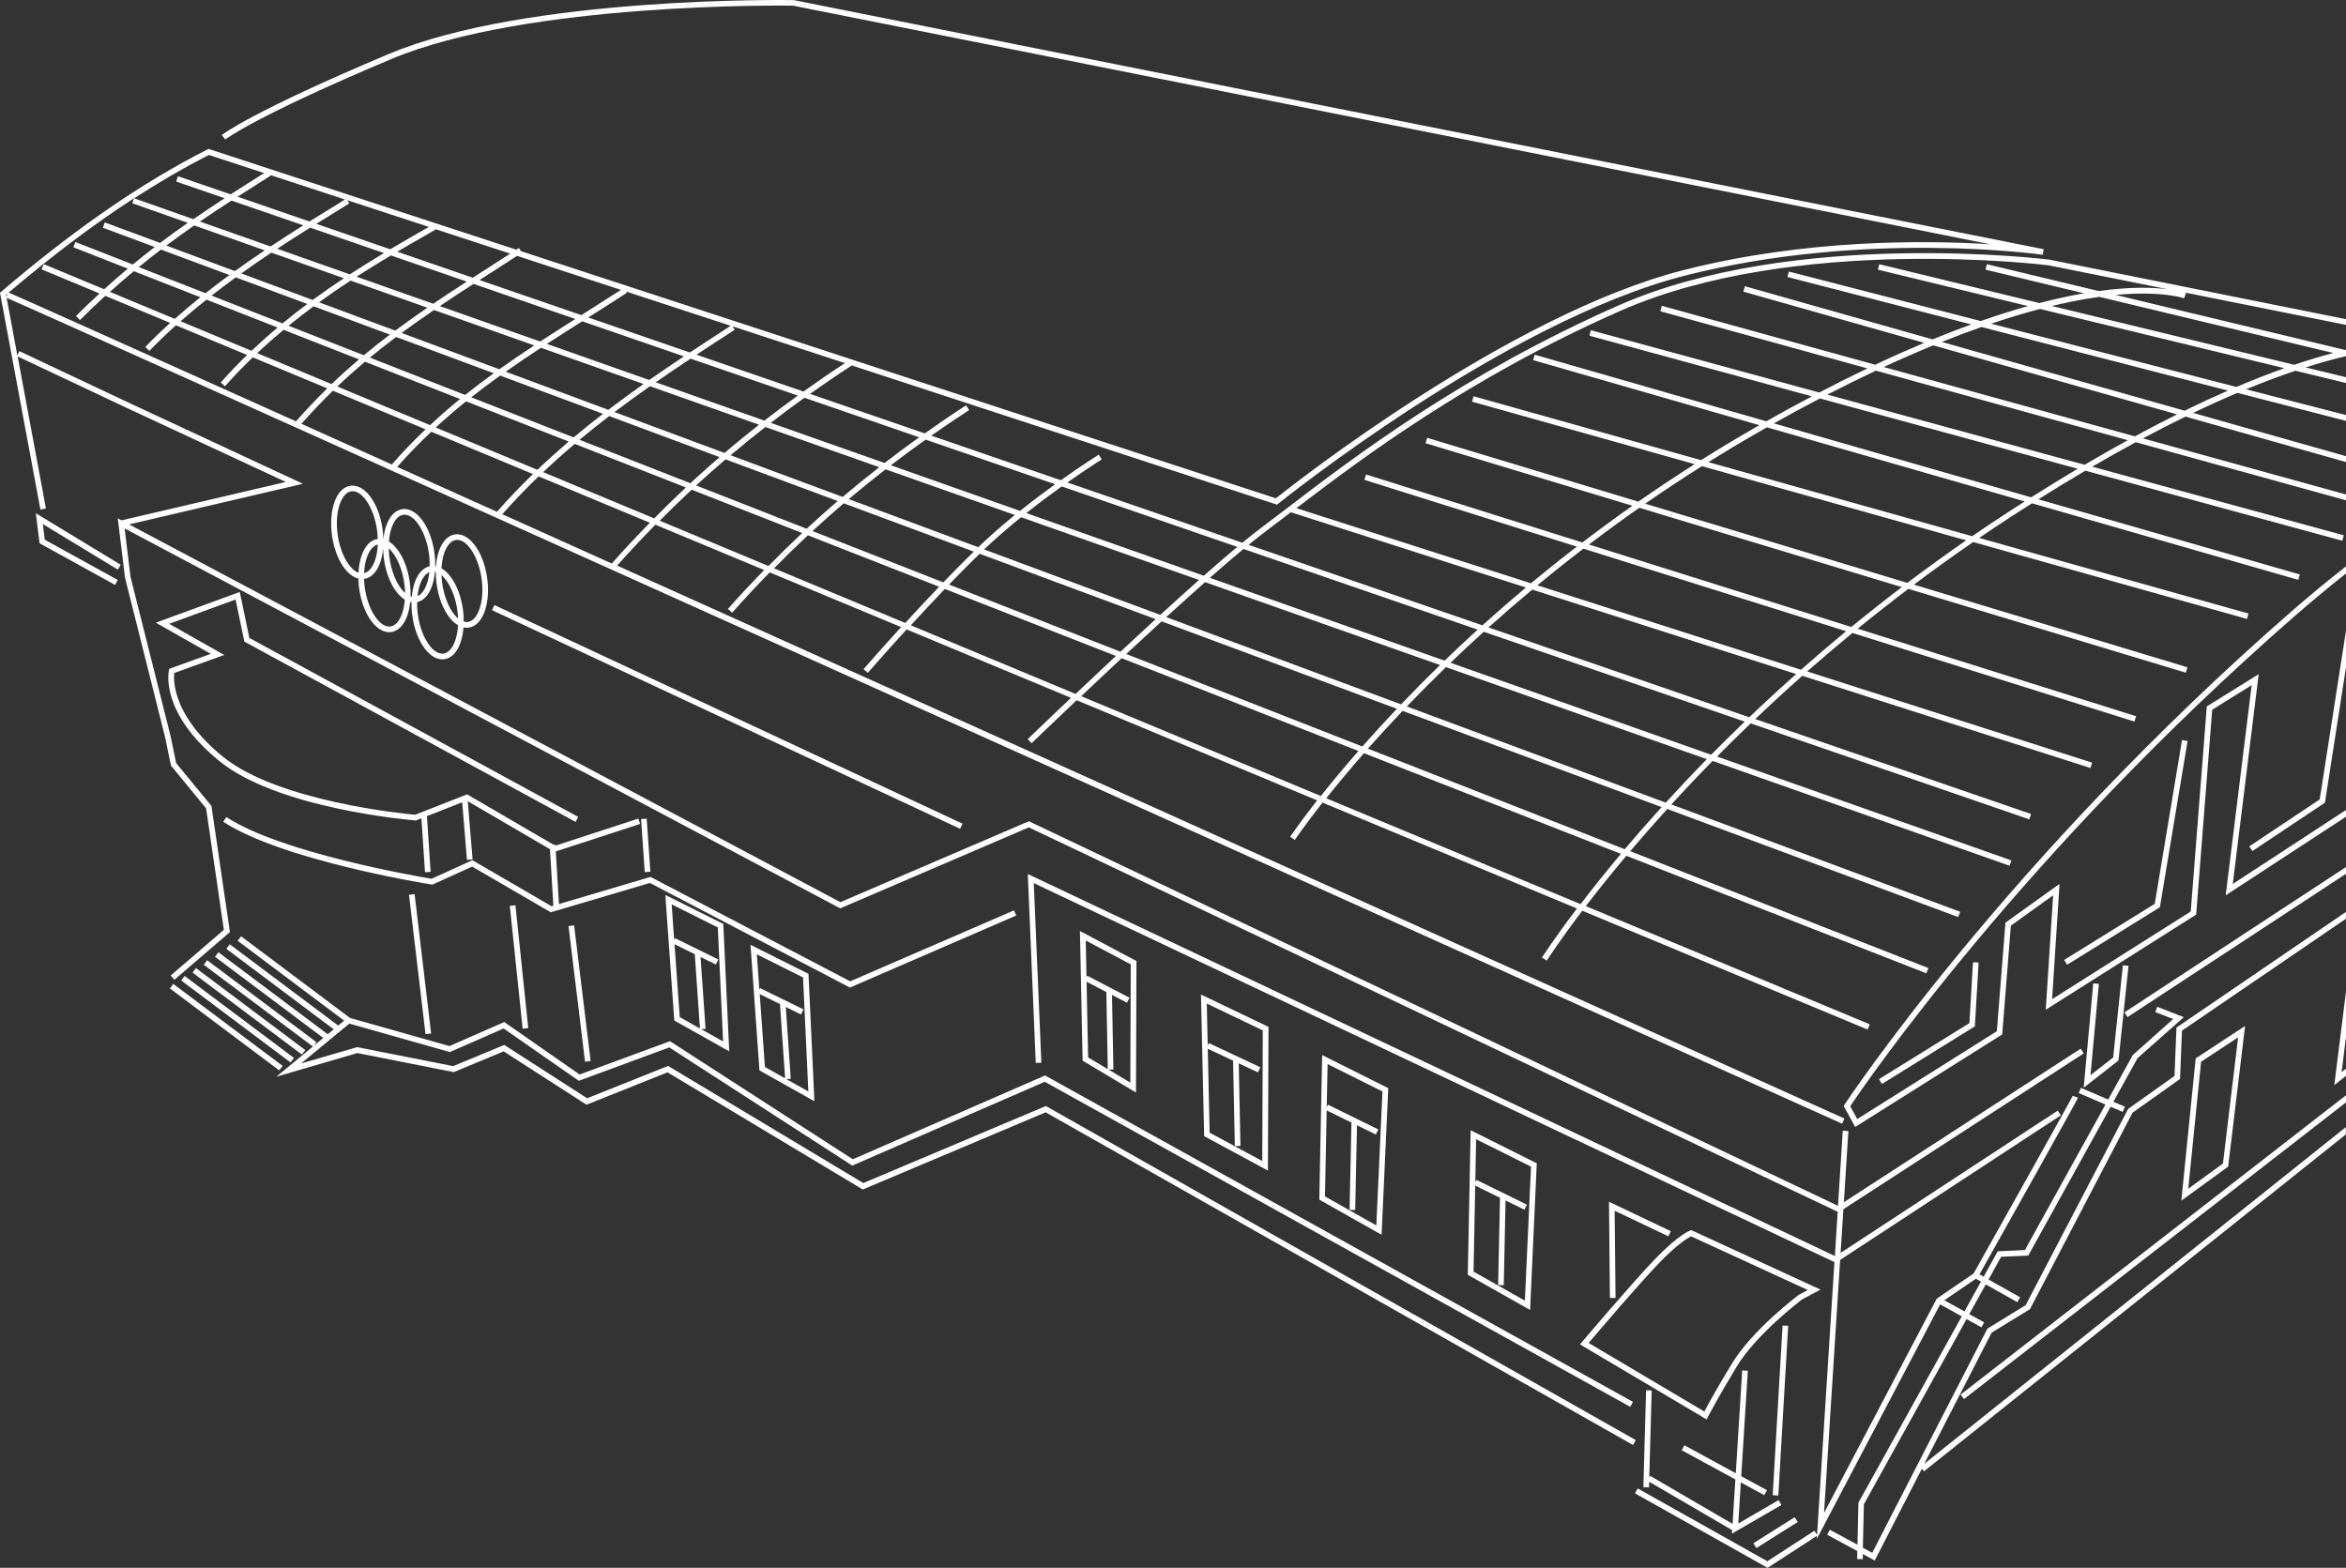 <?xml version="1.0" encoding="UTF-8"?> <svg xmlns="http://www.w3.org/2000/svg" id="_Слой_2" data-name="Слой 2" viewBox="0 0 451.65 301.85"><rect x="0" y="0" width="451.65" height="301.85" fill="#333333" stroke="none"/> <defs> <style> .cls-1 { fill: #fff; stroke-width: 0px; } </style> </defs> <g id="_Слой_1-2" data-name="Слой 1"> <path class="cls-1" d="M6.88,98.8l16.36,9.93-.56.93-14.44-8.77.38,3.02,14.06,7.75-.52.95-14.54-8.02-.72-5.79ZM58.77,202.16l-21.05-15.78-.65.87,21.05,15.78.65-.87ZM201.4,212.92l-35.2,14.85-37.58-22.55-15.58,6.23-15.96-10.27-9.83,4.08-18.49-3.66-10.8,3.15,9.3-7.68,19.35,5.48,10.35-4.54,14.47,10.07,17.43-6.42,35.22,22.75,37.06-16.14,112.71,62.58.53-.95-113.18-62.84-37.02,16.13-35.19-22.73-17.41,6.41-14.5-10.1-10.55,4.63-19.15-5.42-20.97-15.72-.65.87,20.5,15.37-1.15.95-20.88-15.65-.65.87,20.67,15.5-1.15.95-21.05-15.78-.65.87,20.84,15.62-1.83,1.51.52-.69-21.05-15.78-.65.87,21.01,15.75-7.03,5.8,15.6-4.55,18.55,3.67,9.61-3.99,15.95,10.27,15.59-6.24,37.59,22.56,35.21-14.86,113.08,64.05.53-.94-113.55-64.31ZM34.89,188.77l21.05,15.78.65-.87-21.05-15.78-.65.87ZM124.5,157.61l-1.08.08.71,10.22,1.08-.08-.71-10.22ZM32.71,190.3l21.05,15.78.65-.87-21.05-15.78-.65.87ZM90.96,165.61l-7.87,3.58c-2.32-.39-28.88-4.91-39.52-11.89l-.59.91c11.26,7.39,38.93,11.9,40.1,12.08l.16.03,7.66-3.48,15.14,8.8,19.08-5.65,38.51,20.14.24-.1,31.77-13.77-.43-.99-31.53,13.66-38.44-20.1-17.63,5.22-.61-10.13,16.23-5.29-.34-1.03-15.96,5.21v-.19s-.35.02-.35.02l-16.65-9.71-10.01,3.93c-1.96-.18-26.35-2.52-37-11.17-9.67-7.86-9.54-14.68-9.38-16.12l9.63-3.47-10.6-6,12.78-4.68,1.69,8.1.22.12,63.54,34.59.52-.95-63.32-34.47-1.84-8.84-16.16,5.91,10.58,6-7.99,2.88-.07.29c-.08.33-1.71,8.2,9.72,17.48,11.3,9.18,36.64,11.33,37.72,11.42h.12s1.05-.4,1.05-.4l.69,10.37,1.08-.07-.71-10.7h-.05s6.84-2.69,6.84-2.69l.92,11.09,1.08-.09-.93-11.21,15.83,9.24.65,10.88-.35.1-15.22-8.85ZM429,224.37l-.03.23-9.02,6.56,2.76-27.38,9.51-6.25-3.23,26.84ZM430.88,199.72l-7.13,4.69-2.47,24.46,6.68-4.86,2.92-24.29ZM422.8,176.11l3.09-39.47,7.6-4.73-5,40.46,23.16-15.13v-1.29l-21.8,14.24,4.99-40.39-9.99,6.21-3.09,39.48-26.69,16.88,1.43-22.2-10.41,7.47-.02.25-1.64,20.65-26.87,16.91-1.36-2.47c2.6-3.89,33.08-48.59,85.59-94.38,3.37-2.93,6.65-5.66,9.86-8.19v-1.37c-3.81,2.98-7.35,5.93-10.57,8.74-54.8,47.78-85.65,94.41-85.96,94.87l-.18.27,2.22,4.05,28.3-17.81,1.67-20.95,8.14-5.84-1.42,22.03,28.95-18.31ZM378.12,269.35l73.53-57.11v-1.37l-74.2,57.63.66.85ZM433.03,162.95l.6.9,13.96-9.31.04-.23,4.02-25.84v-7.04l-5.06,32.48-13.57,9.05ZM407.85,204.17l1.93-18.21-1.08-.11-1.88,17.75-4.36,3.41,1.61-17.59-1.08-.1-1.84,20.09,6.7-5.23ZM451.65,207.13v-1.38l-.85.67.85-6.8v-8.73l-2.25,18.02,2.25-1.78ZM397.39,184.82l.57.92,17.86-11.07,5.33-32.01-1.07-.18-5.25,31.53-17.44,10.81ZM451.65,168.23v-1.3l-42.65,27.98.59.91,42.06-27.59ZM361.74,207.77l.57.92,17.89-11.09.72-12.28-1.08-.06-.69,11.72-17.41,10.79ZM244.09,225.36l-12.27-6.62-.61-27.27,13,6.23-.11,27.66ZM243.12,198.38l-10.79-5.17.18,8.09.22-.48,9.91,4.66-.46.98-3.7-1.74.33,15.91-1.08.02-.34-16.45-4.87-2.29.36,16.16,10.13,5.46.1-25.17ZM342.96,289.75l-.54-.94-7.77,4.51.49-7.92,4.52,2.46.52-.95-4.96-2.7,1.27-20.3-1.08-.07-1.24,19.8-9.89-5.38-.52.95,10.33,5.62-.54,8.56-15.84-9.24-.2.34.47-16.8-1.08-.03-.52,18.67,1.08.03.03-1.09,15.98,9.32-.04.68,9.52-5.52ZM304.59,258.34c.1-.11,9.57-11.3,14.03-15.93,4.53-4.71,6.7-5.47,6.79-5.5l.2-.07,24.87,11.44-3.52,1.88c-.58.44-8.86,6.75-12.62,12.96-3.92,6.47-5.49,9.61-5.51,9.64l-.26.52-24.39-14.45.41-.49ZM305.83,258.55l22.29,13.21c.6-1.14,2.24-4.18,5.29-9.2,3.99-6.58,12.57-13.02,12.93-13.29l1.7-.91-22.47-10.33c-.59.28-2.6,1.43-6.17,5.14-3.9,4.05-11.69,13.18-13.56,15.39ZM321.66,237.04l-11.9-5.67.18,18.52h1.08s-.17-16.79-.17-16.79l10.34,4.92.47-.98ZM295.86,223.96l-1.29,28.24-11.99-6.77.55-27.83,12.73,6.37ZM294.75,224.61l-10.57-5.28-.16,8.3.23-.47,9.71,4.77-.48.97-3.63-1.78-.35,16.31-1.08-.02.36-16.81-4.77-2.34-.33,16.56,9.89,5.59,1.18-25.77ZM343.18,255.2l-1.9,32.67,1.08.06,1.9-32.67-1.08-.06ZM93.86,111.8c.36,3.32-.29,6.37-1.7,7.94-.66.73-1.46,1.12-2.32,1.12-.2,0-.41-.03-.61-.07-.16,2.12-.77,3.94-1.75,5.03-.66.73-1.46,1.12-2.32,1.12-2.74,0-5.31-3.93-5.85-8.94-.08-.7-.1-1.38-.09-2.04-.08-.01-.17-.04-.25-.06-.2,1.97-.79,3.65-1.72,4.69-.66.73-1.46,1.12-2.32,1.12-2.74,0-5.31-3.93-5.85-8.94-.05-.47-.08-.93-.09-1.38-2.46-.6-4.65-4.27-5.14-8.84-.36-3.32.29-6.37,1.7-7.94.66-.73,1.46-1.12,2.32-1.12,2.74,0,5.31,3.93,5.85,8.94.05.47.08.93.09,1.38,0,0,0,0,0,0,.2-1.97.79-3.65,1.72-4.69.66-.73,1.46-1.12,2.32-1.12,2.74,0,5.31,3.93,5.85,8.94.08.7.1,1.38.09,2.04.05,0,.09.02.14.03.16-2.12.77-3.94,1.75-5.03.66-.73,1.46-1.12,2.32-1.12,2.74,0,5.31,3.93,5.85,8.94ZM70.79,104.83c.56-.62,1.23-.98,1.94-1.08-.01-.4-.04-.8-.08-1.21-.47-4.32-2.65-7.97-4.77-7.97-.55,0-1.06.26-1.51.76-1.19,1.33-1.76,4.11-1.43,7.1.42,3.85,2.2,7.16,4.08,7.84.11-2.3.74-4.27,1.78-5.44ZM71.6,105.55c-.88.98-1.41,2.75-1.5,4.8.4-.09.78-.33,1.13-.71.88-.98,1.41-2.75,1.5-4.8-.4.09-.78.33-1.13.71ZM77.93,115.45c-2.01-1.24-3.66-4.48-4.08-8.39-.05-.5-.08-1-.09-1.48-.19,2.02-.78,3.73-1.73,4.79-.56.62-1.23.98-1.94,1.08.01.4.04.8.08,1.21.47,4.32,2.65,7.97,4.77,7.97.55,0,1.06-.26,1.51-.76.82-.92,1.34-2.53,1.48-4.42ZM77.97,114.14c0-.45-.03-.91-.08-1.37-.34-3.13-1.58-5.9-3.04-7.2,0,.45.03.91.08,1.38.34,3.13,1.58,5.9,3.04,7.2ZM81.02,110.06c.5-.55,1.08-.91,1.7-1.05.01-.63,0-1.28-.08-1.95-.47-4.32-2.65-7.97-4.77-7.97-.55,0-1.06.26-1.51.76-.82.92-1.34,2.53-1.48,4.41,2.01,1.24,3.66,4.48,4.08,8.39.08.74.1,1.45.08,2.15.08.03.16.06.24.07.19-2.03.78-3.76,1.73-4.81ZM81.82,110.78c-.76.85-1.26,2.28-1.44,3.98.29-.12.57-.32.83-.61.76-.85,1.26-2.28,1.44-3.98-.29.12-.57.32-.83.61ZM88.18,120.37c-2.05-1.19-3.76-4.48-4.19-8.45-.07-.61-.09-1.21-.09-1.8-.05-.02-.1-.04-.16-.05-.19,2.03-.78,3.76-1.73,4.81-.5.55-1.08.91-1.7,1.05-.01.63,0,1.28.08,1.95.47,4.32,2.65,7.97,4.77,7.97.55,0,1.06-.26,1.51-.76.87-.97,1.39-2.7,1.5-4.72ZM88.19,119.07c-.01-.35-.04-.71-.08-1.07-.34-3.19-1.62-6.01-3.12-7.27.01.35.04.71.08,1.07.34,3.19,1.62,6.01,3.12,7.27ZM92.78,111.91c-.47-4.32-2.65-7.97-4.77-7.97-.55,0-1.06.26-1.51.76-.87.97-1.4,2.7-1.5,4.72,2.05,1.19,3.76,4.48,4.19,8.45.07.61.09,1.21.09,1.8.19.06.38.09.56.09.55,0,1.06-.26,1.51-.76,1.19-1.33,1.76-4.11,1.43-7.1ZM346.09,293.03l-.58-.92-7.95,5.01.58.92,7.95-5.01ZM184.84,159.56l.46-.98-90.12-42.09-.46.98,90.12,42.09ZM451.65,218.38l-81.25,64.89-.4-.5-9.08,17.67-2.28-1.24-.02.98-1.08-.02.03-1.54-5.81-3.15.52-.95,5.32,2.88.18-8.08,19.9-35.89-4.17-2.3-23.74,45.15.04-.6-9.52,6.17-25.52-14.34.53-.94,24.95,14.01,9.06-5.87.51.78,3.34-52.5-154.14-72.97,1.46,34.57-1.08.05-1.53-36.37,155.38,73.55.54-8.52-155.72-74.01-36.08,15.49-.24.1L23.99,101.73l1.14,9.35,7.71,30.64,1.07,5.19,6.8,8.26,3.51,23.99.04.29-10.68,9.18-.71-.82,10.23-8.79-3.42-23.39-6.77-8.24-1.12-5.43-7.71-30.69-1.41-11.48.74.39,31.62-7.39-30.8-14.34-20.83-9.83,5.44,29.28-1.06.2L0,56.36l.24-.2c14.06-12.02,27.05-20.98,39.71-27.39l.2-.1,59.25,19.4c.17-.11.33-.21.5-.32l.4.61,145.33,47.58c3.47-2.77,44.86-35.35,78.45-43.93,23.32-5.95,46.27-5.78,59.04-4.99L152.69,1.09c-.51-.01-51.02-.81-77.44,10.31-26.34,11.09-31.82,15.41-31.87,15.45l-.68-.84c.21-.17,5.54-4.41,32.14-15.61C101.46-.81,152.2,0,152.81.02l240.64,47.96-.18,1.07c-.34-.05-34.22-4.83-68.91,4.02-34.69,8.85-77.84,43.55-78.27,43.9l-.23.19-81.87-26.8c-2.74,1.77-5.41,3.6-8.05,5.47l22.09,7.61c2.61-1.84,5.25-3.66,7.96-5.4l.59.91c-2.47,1.6-4.9,3.25-7.29,4.92l24.94,8.59c4.22-3,7.24-4.89,7.3-4.93l.57.92c-.06.04-2.76,1.73-6.61,4.44l33.69,11.6c1.43-1.18,2.73-2.21,3.86-3.05,1.5-1.12,3.14-2.37,4.94-3.75,12.55-9.59,33.56-25.63,63.56-38.86,33.85-14.93,82.49-8.9,83.02-8.84l57.1,11.46v1.1l-31.22-6.27c.22.07.36.12.42.14l-.39,1.01s-4.12-1.49-13.18-.65l44.2,10.6c.06-.01.11-.02.16-.04v1.23c-2.34.55-4.93,1.26-7.77,2.17l7.77,1.89v1.11l-9.73-2.36c-2.92.98-6.08,2.16-9.51,3.57l19.24,4.96v1.12l-20.9-5.39c-2.69,1.14-5.53,2.42-8.53,3.86l29.43,8.33v1.13l-30.9-8.75c-2.62,1.28-5.35,2.67-8.2,4.19l39.1,10.8v1.12l-40.48-11.18c-2.69,1.46-5.48,3.02-8.38,4.71l48.44,13.21-.29,1.05-49.46-13.49c-2.91,1.71-5.92,3.54-9.05,5.51l50.33,14.47-.3,1.04-51.26-14.74c-1.3.82-2.61,1.66-3.94,2.52-2.11,1.37-4.19,2.76-6.23,4.15l51.84,14.55-.29,1.04-52.71-14.8c-3.94,2.71-7.75,5.45-11.4,8.2l52.65,15.91-.31,1.04-53.41-16.14c-3.38,2.56-6.63,5.12-9.76,7.67l53.6,16.85-.33,1.03-54.28-17.06c-3.02,2.48-5.92,4.96-8.71,7.41l54.85,17.56-.33,1.03-55.46-17.75c-3.18,2.81-6.2,5.6-9.06,8.33l53.1,18.28-.35,1.02-53.63-18.47c-2.26,2.16-4.41,4.29-6.48,6.38l56.69,20.01-.36,1.02-57.18-20.18c-2.84,2.89-5.49,5.69-7.94,8.38l55.6,20.66-.38,1.02-56.01-20.81c-2.6,2.86-4.98,5.58-7.14,8.13l57.42,22.5-.4,1.01-57.76-22.63c-3.06,3.64-5.66,6.9-7.8,9.69l54.67,22.76-.42,1-54.93-22.87c-4.48,5.9-6.76,9.47-6.84,9.6l-.92-.58c.08-.13,2.32-3.64,6.73-9.45l-48.98-20.39c-3.48,4.43-5.26,7.08-5.33,7.19l-.9-.6c.07-.11,1.8-2.69,5.19-7.02l-46.3-19.28c-5.07,4.81-8.57,8.18-8.67,8.28l-.75-.78c.1-.1,3.44-3.32,8.33-7.96l-31.64-13.17c-4.33,4.74-7.41,8.29-7.47,8.36l-.82-.71c.06-.07,3.02-3.48,7.23-8.1l-25.3-10.53c-2.47,2.54-4.9,5.12-7.23,7.76l-.81-.72c2.25-2.56,4.59-5.04,6.97-7.5l-20.94-8.72c-2.52,2.57-4.99,5.19-7.37,7.87,94.43,42.52,214.85,96.8,236.28,106.46l-.44.99C351.17,214.83,7.01,59.69,1.28,57.34l2.06,11.09.39-.83,20.94,9.88,33.65,15.66-33.46,7.82,136.93,72.73,36.29-15.58,155.77,74.04.92-14.46,1.08.07-.87,13.7,45.59-29.56.59.91-46.27,30-.54,8.41,41.81-27.4.59.91-42.49,27.84-3.1,48.72,21.64-41.14.06-.12,7.09-4.84c6.49-11.56,18.75-33.44,19.08-34.2l1.03.34c-.17.52-14.22,25.57-18.97,34.02l.8.45,2.71-4.89,5.23-.24,15.51-28.02-5.15-2.21.43-1,5.25,2.25,4.74-8.57,7.77-6.93-3.45-1.34.39-1.01,5.11,1.99-8.92,7.9-4.64,8.39,2.22.95-.43,1-2.32-.99-15.86,28.65-5.23.24-2.42,4.37,6.08,3.42-.53.94-6.08-3.42-3.18,5.73,2.87,1.58-.52.95-2.87-1.58-19.77,35.66-.19,8.37,1.8.97,22.1-43.02.07-.14,7.37-4.52,19.73-37.79,8.93-6.34.37-9.31,32.62-22.26v1.31l-31.56,21.54-.37,9.3-9.15,6.5-19.68,37.69-.07.13-7.37,4.52-12.97,25.25,81.16-64.82v1.39ZM75.53,89.47l-.08-.07c2.12-2.42,4.28-4.65,6.48-6.74l-17.84-7.43c-2.02,1.97-4.04,4.08-6.07,6.36,5.55,2.5,11.41,5.13,17.51,7.88ZM123.9,73.93l-19.76-6.97c-2.31,1.52-4.57,3.04-6.78,4.6l19.75,7.34c2.21-1.68,4.47-3.33,6.79-4.97ZM118.31,79.34l21.17,7.86c2.17-1.85,4.4-3.66,6.65-5.43l-20.99-7.41c-2.34,1.64-4.61,3.29-6.84,4.97ZM102.86,66.5l-19.3-6.81c-2.15,1.46-4.23,2.92-6.25,4.41l18.82,6.99c2.2-1.56,4.44-3.08,6.73-4.59ZM76.27,64.87c-1.72,1.29-3.4,2.61-5.06,3.98l18.34,7.19c1.81-1.44,3.64-2.83,5.51-4.18l-18.79-6.98ZM82.28,59.24l-14.79-5.22c-2,1.31-4.03,2.7-6.07,4.18l14.67,5.45c2.01-1.49,4.06-2.95,6.19-4.41ZM66.21,53.57l-13.97-4.93c-1.88,1.25-3.82,2.59-5.79,4l13.75,5.11c2.02-1.48,4.03-2.87,6.01-4.18ZM45.39,53.4c-1.55,1.13-3.11,2.3-4.66,3.51l13.66,5.35c1.58-1.3,3.18-2.55,4.78-3.74l-13.78-5.12ZM55.54,62.71l14.51,5.68c1.64-1.37,3.31-2.69,5.01-3.97l-14.68-5.45c-1.61,1.19-3.23,2.44-4.83,3.74ZM64.94,74.41l17.86,7.44c1.89-1.76,3.81-3.44,5.77-5.03l-18.31-7.18c-1.79,1.51-3.56,3.09-5.32,4.77ZM83.9,82.31l19.56,8.14c1.97-1.88,3.98-3.68,6.03-5.44l-19.76-7.74c-1.98,1.6-3.93,3.27-5.84,5.03ZM110.43,84.22c1.85-1.55,3.73-3.07,5.66-4.55l-19.8-7.36c-1.89,1.35-3.74,2.74-5.57,4.18l19.71,7.72ZM111.58,84.67l21.33,8.36c1.84-1.7,3.72-3.37,5.63-5.02l-21.25-7.9c-1.94,1.49-3.85,3-5.71,4.55ZM134.02,93.46l21.27,8.34c1.96-1.81,3.95-3.6,5.98-5.34l-21.59-8.02c-1.92,1.65-3.81,3.32-5.67,5.03ZM156.41,102.24l25.2,9.88c1.94-2.02,3.92-4.03,5.86-5.92l-25.03-9.3c-2.05,1.75-4.06,3.53-6.03,5.35ZM182.71,112.54l33,12.93c2.21-2.06,4.49-4.17,6.78-6.27l-33.89-12.59c-1.94,1.88-3.93,3.9-5.89,5.93ZM216.82,125.91l45.46,17.81c2-2.27,4.22-4.7,6.65-7.26l-45.3-16.83c-2.29,2.1-4.58,4.22-6.8,6.28ZM269.74,135.6c2.31-2.42,4.81-4.95,7.5-7.56l-45.24-15.96c-2.41,2.13-4.93,4.41-7.48,6.73l45.22,16.8ZM230.83,111.66l-34.25-12.08c-2.4,1.94-4.84,4.03-7.12,6.2l33.92,12.6c2.53-2.31,5.05-4.58,7.45-6.72ZM195.39,99.15l-24.9-8.79c-2.41,1.87-4.77,3.77-7.09,5.73l24.93,9.26c2.26-2.17,4.67-4.26,7.05-6.2ZM169.27,89.94l-21.92-7.73c-2.27,1.78-4.51,3.58-6.7,5.44l21.58,8.02c2.3-1.95,4.65-3.85,7.04-5.72ZM153.6,76.16l-20.65-7.11c-2.29,1.52-4.53,3.03-6.71,4.55l20.92,7.38c2.11-1.64,4.26-3.25,6.44-4.82ZM131.67,68.61l-19.59-6.75c-2.31,1.47-4.58,2.91-6.79,4.35l19.7,6.95c2.18-1.52,4.41-3.03,6.69-4.55ZM110.76,61.41l-19.6-6.75c-2.25,1.45-4.41,2.87-6.49,4.27l19.33,6.82c2.21-1.44,4.46-2.88,6.77-4.34ZM89.86,54.21l-14.6-5.03c-2.12,1.26-4.34,2.62-6.62,4.09l14.77,5.21c2.08-1.41,4.22-2.82,6.46-4.27ZM73.92,48.72l-14.21-4.89c-1.94,1.21-4.08,2.57-6.34,4.06l13.98,4.93c2.26-1.47,4.46-2.83,6.57-4.1ZM58.39,43.38l-13.83-4.76c-1.96,1.26-3.98,2.6-6.07,4.03l13.6,4.8c2.23-1.48,4.35-2.84,6.3-4.06ZM37.39,43.4c-1.75,1.22-3.55,2.51-5.37,3.88l13.21,4.91c1.95-1.4,3.87-2.74,5.74-3.99l-13.57-4.79ZM30.99,48.05c-1.41,1.07-2.83,2.19-4.27,3.37l12.84,5.03c1.53-1.21,3.08-2.38,4.61-3.5l-13.18-4.9ZM25.76,52.21c-1.52,1.26-3.06,2.59-4.6,3.98l12.49,5.2c1.61-1.43,3.25-2.81,4.93-4.16l-12.82-5.02ZM34.76,61.85l13.67,5.69c1.64-1.56,3.32-3.06,5.02-4.48l-13.7-5.37c-1.69,1.34-3.36,2.73-4.98,4.16ZM49.52,67.99l14.32,5.96c1.74-1.68,3.5-3.25,5.27-4.76l-14.52-5.69c-1.71,1.43-3.41,2.92-5.07,4.49ZM95.67,98.53c2.26-2.55,4.57-4.97,6.94-7.26l-19.58-8.15c-2.23,2.1-4.41,4.34-6.56,6.77,6.17,2.77,12.58,5.66,19.2,8.64ZM125.11,100.64l-21.42-8.92c-2.39,2.3-4.71,4.72-6.99,7.28,6.84,3.08,13.88,6.25,21.08,9.49,2.36-2.68,4.82-5.28,7.33-7.85ZM132.05,93.85l-21.4-8.39c-2.07,1.75-4.1,3.56-6.08,5.44l21.37,8.9c2-2.02,4.03-4.01,6.11-5.95ZM154.43,102.62l-21.27-8.34c-2.1,1.95-4.14,3.94-6.15,5.97l20.94,8.72c2.11-2.15,4.27-4.27,6.49-6.35ZM180.8,112.96l-25.26-9.9c-2.23,2.08-4.4,4.2-6.52,6.36l25.26,10.52c1.99-2.17,4.22-4.57,6.52-6.98ZM214.83,126.29l-32.93-12.9c-2.31,2.41-4.54,4.81-6.55,7l31.72,13.21c2.33-2.21,4.97-4.69,7.76-7.3ZM261.52,144.58l-45.58-17.86c-2.79,2.6-5.44,5.09-7.78,7.32l46.13,19.21c1.93-2.44,4.34-5.36,7.23-8.66ZM312.06,164.39l-49.47-19.38c-2.89,3.3-5.31,6.23-7.26,8.68l48.96,20.38c2.13-2.78,4.72-6.04,7.77-9.68ZM319.91,155.39l-49.88-18.53c-2.44,2.57-4.67,5-6.68,7.27l49.44,19.37c2.15-2.54,4.52-5.26,7.11-8.12ZM328.6,146.16l-50.22-17.72c-2.7,2.62-5.22,5.15-7.54,7.57l49.85,18.52c2.45-2.68,5.08-5.48,7.91-8.37ZM335.89,138.93l-50.24-17.3c-2.24,2.03-4.37,4.02-6.4,5.97l50.19,17.71c2.05-2.08,4.2-4.21,6.45-6.38ZM345.79,129.77l-50.8-16.26c-2.95,2.46-5.76,4.9-8.42,7.29l50.2,17.29c2.85-2.73,5.86-5.5,9.02-8.31ZM355.41,121.52l-50.57-15.89c-3.08,2.36-6.04,4.72-8.86,7.06l50.75,16.25c2.78-2.45,5.67-4.93,8.68-7.41ZM366.13,113.03l-50.53-15.27c-3.36,2.35-6.59,4.71-9.7,7.07l50.52,15.88c3.11-2.55,6.35-5.11,9.71-7.67ZM378.52,104.03l-50.87-14.28c-3.78,2.38-7.42,4.8-10.92,7.22l50.47,15.25c3.64-2.74,7.41-5.48,11.33-8.19ZM389.82,96.54l-49.64-14.27c-.59.33-1.17.66-1.76,1-3.27,1.87-6.44,3.78-9.53,5.7l50.79,14.26c2.29-1.57,4.62-3.13,7-4.68,1.06-.69,2.1-1.36,3.14-2.02ZM400.01,90.25l-49.64-13.54c-2.85,1.49-5.81,3.08-8.87,4.8l49.54,14.24c3.09-1.95,6.08-3.79,8.97-5.51ZM409.64,84.75l-48.49-13.39c-2.98,1.4-6.1,2.94-9.35,4.61l49.53,13.51c2.87-1.69,5.65-3.27,8.32-4.73ZM419.13,79.78l-46.94-13.29c-3.01,1.23-6.19,2.62-9.54,4.17l48.35,13.35c2.82-1.53,5.53-2.94,8.13-4.23ZM428.93,75.2l-47.45-12.24c-2.41.84-4.96,1.8-7.65,2.87l46.75,13.24c2.93-1.43,5.71-2.72,8.35-3.87ZM439.79,70.89l-47.04-11.41c-2.84.74-5.98,1.68-9.42,2.84l47.22,12.18c3.31-1.41,6.39-2.6,9.24-3.61ZM404.14,57.16c-.73.1-1.48.21-2.26.34-2.03.34-4.32.8-6.86,1.41l46.67,11.32c2.72-.92,5.23-1.66,7.52-2.27l-45.06-10.81ZM249.56,97.83l45.19,14.47c2.81-2.34,5.76-4.7,8.83-7.06l-40.91-12.86.33-1.03,41.64,13.09c3.09-2.36,6.3-4.72,9.64-7.07l-39.83-12.04.31-1.04,40.65,12.29c3.48-2.42,7.09-4.83,10.84-7.22l-42.85-12.03.29-1.04,43.79,12.3c3.36-2.11,6.82-4.2,10.4-6.25.28-.16.56-.32.85-.48l-43.57-12.53.3-1.04,44.59,12.82c3.02-1.71,5.95-3.31,8.78-4.8l-42.84-11.68.29-1.05,43.96,11.99c3.22-1.68,6.31-3.22,9.28-4.64l-39.88-11.01.29-1.04,41.08,11.34c3.3-1.56,6.45-2.95,9.44-4.21l-34.81-9.86.29-1.04,36.13,10.23c2.6-1.07,5.08-2.02,7.45-2.88l-35.39-9.13.27-1.05,36.94,9.53c3.26-1.14,6.3-2.09,9.11-2.88l-28.9-7.01.26-1.05,30.82,7.48c3.15-.82,6.01-1.43,8.59-1.88l-18.95-4.55.25-1.05,21.52,5.16c6.27-.86,10.62-.69,13.33-.34l-22.98-4.61c-.48-.06-48.84-6.04-82.41,8.76-29.16,12.86-49.79,28.39-62.4,38.01ZM240.38,104.89l45.02,15.5c2.65-2.39,5.44-4.82,8.37-7.28l-45.26-14.49c-1.75,1.34-3.37,2.57-4.83,3.67-.97.73-2.09,1.61-3.3,2.6ZM232.93,111.25l45.18,15.94c2.02-1.95,4.15-3.94,6.37-5.97l-45.09-15.53c-1.96,1.62-4.14,3.5-6.47,5.55ZM197.58,98.78l34.18,12.06c2.3-2.03,4.47-3.91,6.44-5.55l-33.8-11.64c-2.07,1.48-4.41,3.22-6.81,5.13ZM171.51,89.58l24.87,8.78c2.37-1.9,4.68-3.63,6.76-5.13l-24.94-8.59c-2.27,1.61-4.5,3.26-6.7,4.95ZM154.86,76.59c-2.2,1.57-4.36,3.18-6.48,4.82l21.92,7.73c2.18-1.69,4.4-3.33,6.66-4.95l-22.09-7.61ZM141.02,62.83l.43.66c-2.52,1.62-4.97,3.22-7.36,4.8l20.59,7.09c2.62-1.87,5.28-3.7,7.99-5.47l-21.65-7.09ZM120.51,56.12l.17.26c-2.55,1.65-5.02,3.22-7.43,4.74l19.56,6.74c2.56-1.69,5.17-3.4,7.86-5.14l-20.16-6.6ZM96.17,51.44c-1.32.85-2.59,1.67-3.85,2.48l19.61,6.75c.2-.13.41-.26.61-.39,2.27-1.44,4.61-2.93,7.01-4.47l-20-6.55c-1.14.74-2.28,1.47-3.39,2.18ZM83.84,44.22l-1.23.7c-1.89,1.08-3.95,2.26-6.13,3.54l14.54,5.01c1.49-.96,3-1.93,4.57-2.94.86-.55,1.76-1.13,2.64-1.7l-14.46-4.73.07.13ZM66.85,38.55l.39.61c-.9.57-2.04,1.28-3.38,2.1-.91.56-1.91,1.18-2.97,1.83l14.24,4.9c2.48-1.47,4.82-2.81,6.94-4.02l.5-.28-15.72-5.15ZM52.03,33.7l.08.12-2.41,1.53c-1.28.81-2.61,1.65-3.97,2.52l13.85,4.77c1.35-.84,2.6-1.61,3.73-2.3,1.21-.75,2.26-1.39,3.11-1.93l-14.38-4.71ZM25.84,38.18l11.38,4.02c2.07-1.43,4.09-2.76,6.03-4.03l-9.34-3.22.35-1.02,10.14,3.49c1.62-1.04,3.19-2.04,4.7-2.99l1.75-1.11-10.63-3.48c-4.74,2.41-9.52,5.18-14.4,8.34ZM1.7,56.34c2.13.9,23.7,10.58,55.28,24.78,2.02-2.28,4.02-4.38,6.02-6.35l-14.34-5.97c-1.84,1.77-3.63,3.62-5.35,5.57l-.81-.72c1.63-1.86,3.33-3.62,5.07-5.31l-13.7-5.71c-1.78,1.6-3.5,3.24-5.11,4.92l-.78-.75c1.51-1.58,3.12-3.13,4.78-4.64l-12.49-5.2c-1.62,1.48-3.24,3.02-4.88,4.66l-.77-.77c1.52-1.52,3.04-2.97,4.54-4.35l-11.16-4.65.42-1,11.63,4.84c1.53-1.39,3.05-2.71,4.56-3.97l-10.48-4.11.4-1.01,11.04,4.32c1.43-1.17,2.84-2.29,4.23-3.36l-10-3.72.38-1.02,10.64,3.95c1.81-1.37,3.59-2.65,5.33-3.87l-10.69-3.77.34-.97c-7.75,5.03-15.73,11.04-24.09,18.13ZM1.25,57.17l.17-.6c-.08.07-.16.14-.25.21l.07.39ZM378.2,252.48l3.18-5.74-.98-.55-6.08,4.15,3.88,2.14ZM128.09,172.3l11.16,5.58,1.14,24.53-10.58-5.94-1.72-24.18ZM134.75,198l-.99-14.3-3.9-1.91,1,14.03,3.89,2.19ZM138.2,178.56l-8.89-4.45.48,6.81.15-.3,8.35,4.1-.48.97-2.94-1.44.96,13.83-.84.06,4.22,2.37-1.02-21.95ZM144.49,181.91l11.16,5.58,1.14,24.53-10.58-5.94-1.72-24.18ZM151.15,207.61l-.99-14.3-3.9-1.92,1,14.03,3.89,2.19ZM154.6,188.18l-8.89-4.45.48,6.81.15-.3,8.35,4.1-.48.97-2.93-1.44.96,13.83-.84.06,4.22,2.37-1.02-21.95ZM267.27,209.49l-1.29,28.24-11.99-6.77.55-27.83,12.73,6.37ZM266.16,210.14l-10.57-5.28-.17,8.29.23-.47,9.71,4.77-.48.97-3.63-1.78-.35,16.31-1.08-.02.36-16.81-4.77-2.34-.33,16.56,9.89,5.59,1.18-25.77ZM112.63,204.41l1.08-.13-3.18-26.12-1.08.13,3.18,26.12ZM218.7,210.34l-10.28-6.14-.51-24.95,10.88,5.77-.09,25.32ZM213.27,205.84l-.28-14.85-3.8-1.98.29,14.57,3.79,2.26ZM217.7,185.67l-8.67-4.6.14,7.07.15-.29,8.14,4.24-.5.96-2.88-1.5.27,14.36-.92.02,4.18,2.5.08-22.76ZM81.92,199.11l1.08-.13-3.18-26.83-1.08.13,3.18,26.83ZM100.62,198.05l1.08-.11-2.47-23.65-1.08.11,2.47,23.65Z"></path> </g> </svg> 